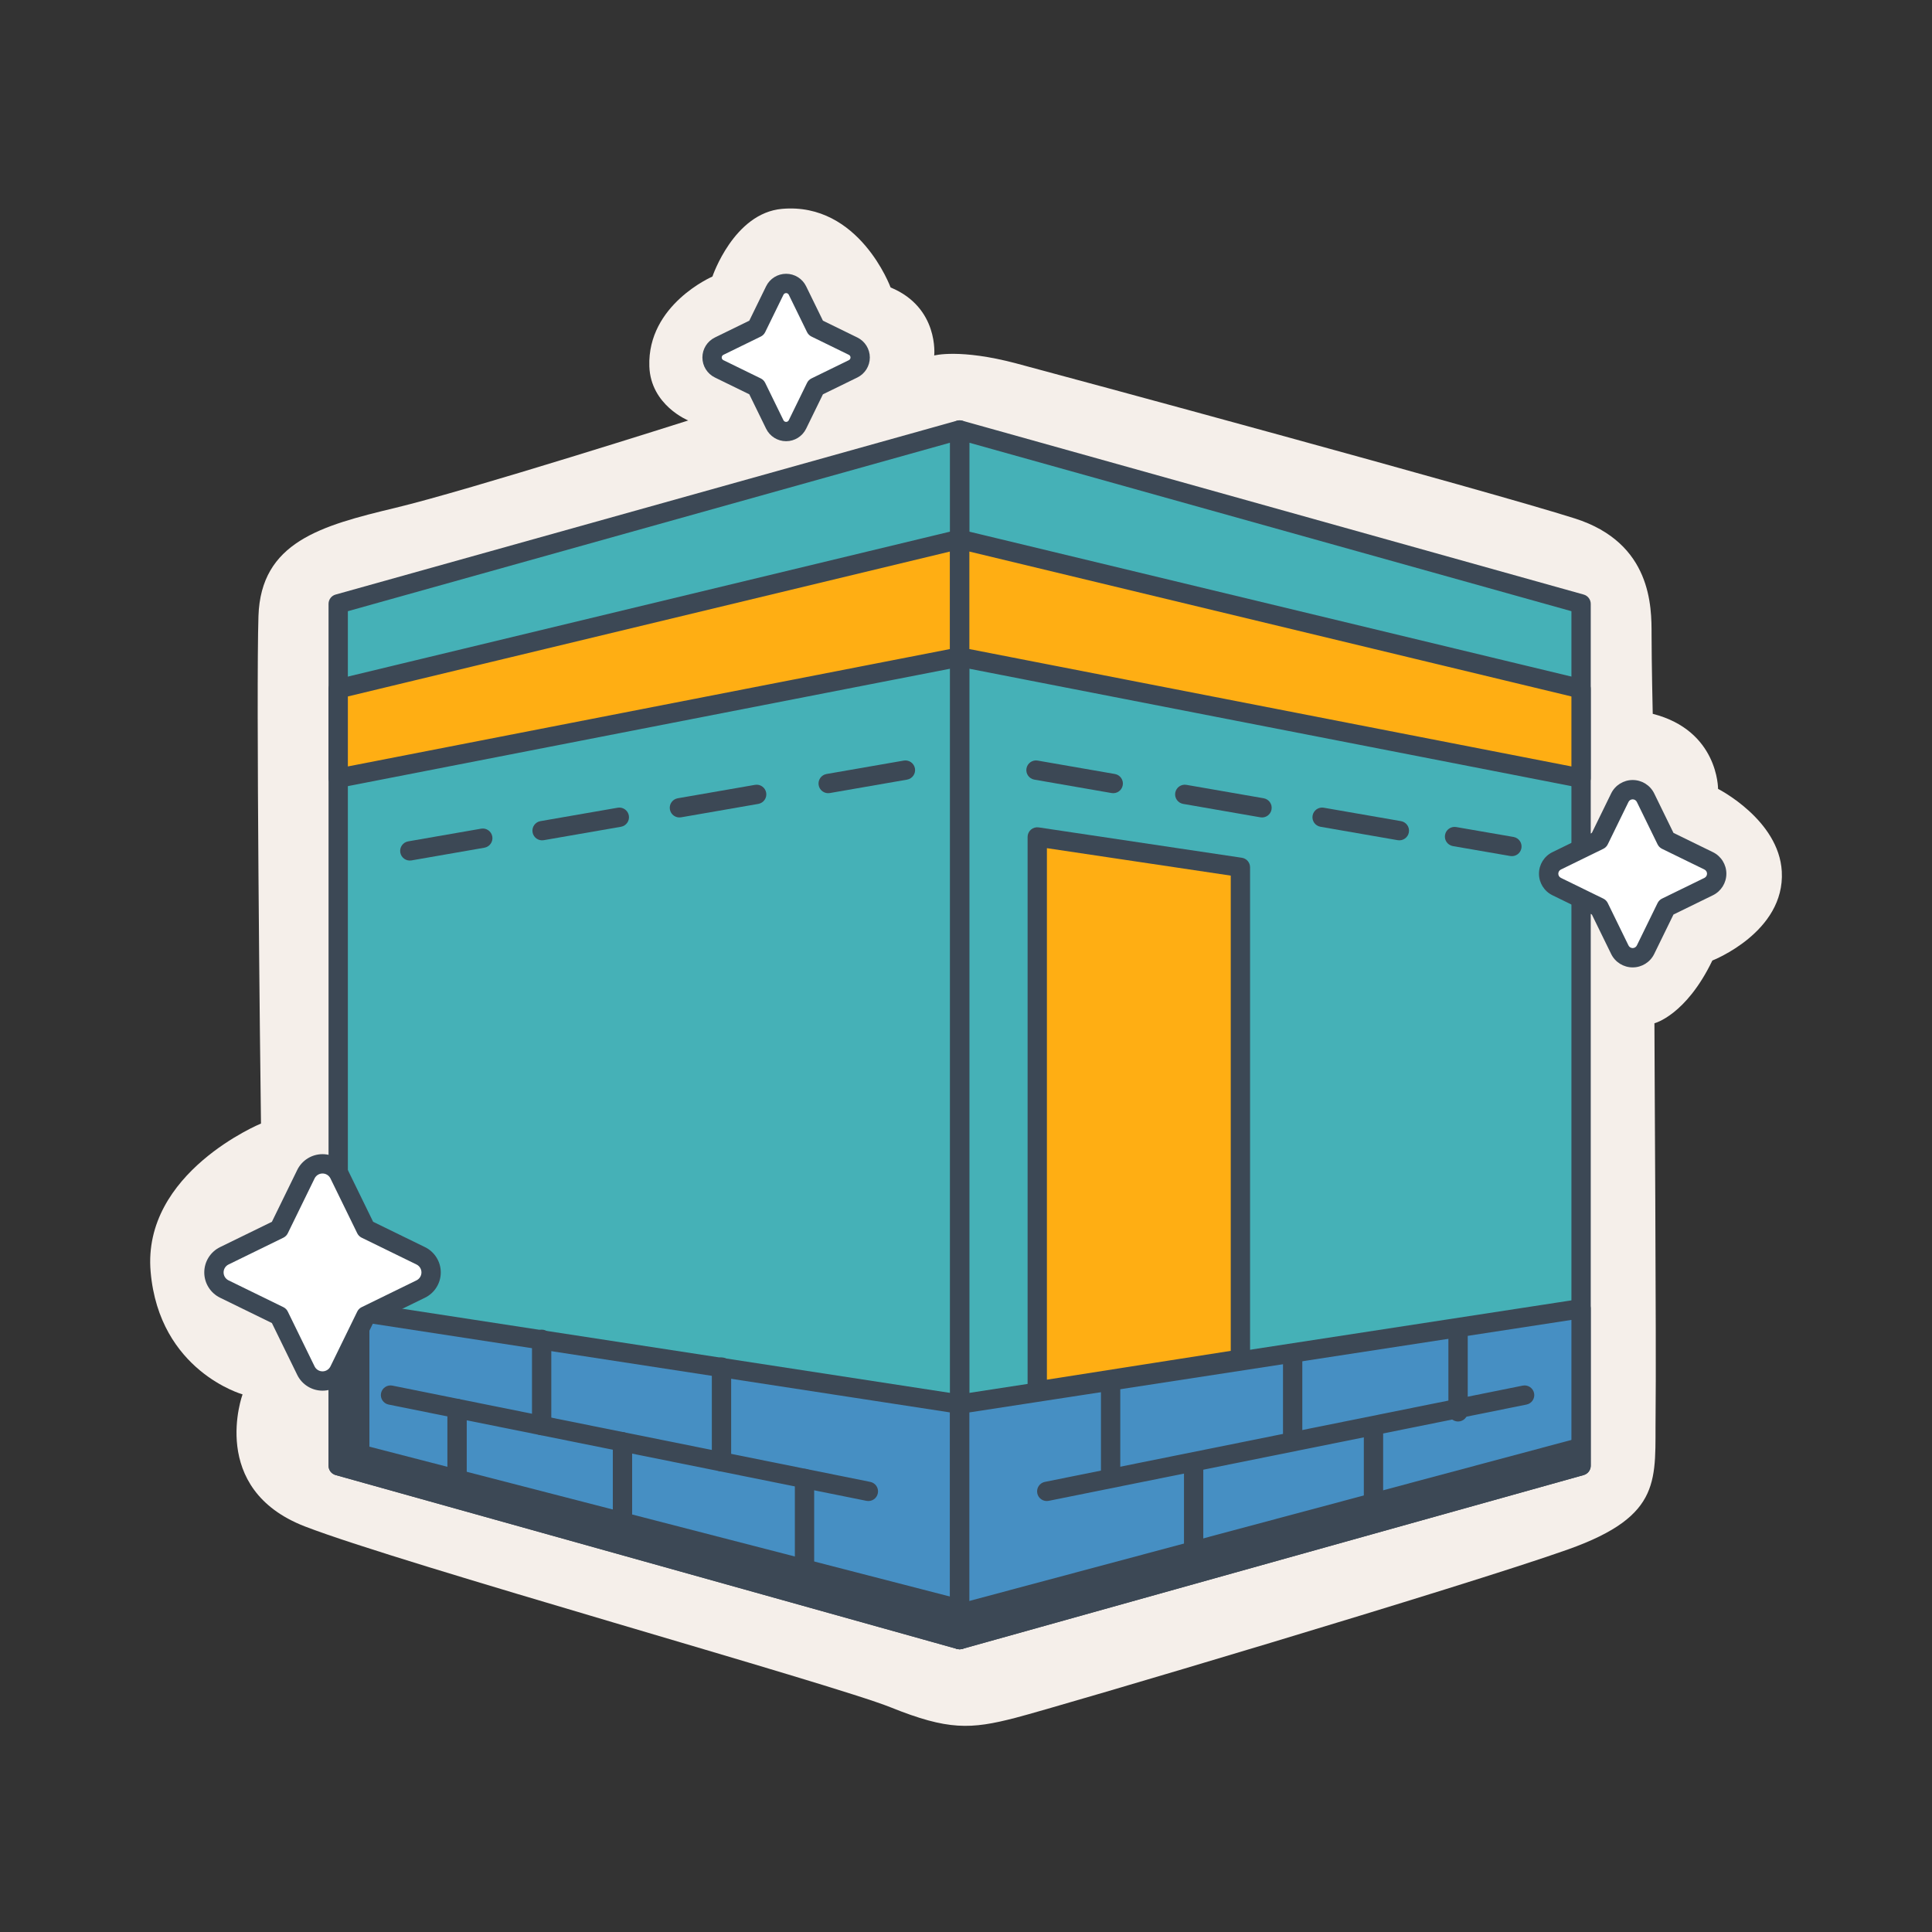 <svg clip-rule="evenodd" fill-rule="evenodd" height="512" stroke-linejoin="round" stroke-miterlimit="2" viewBox="0 0 100 100" width="512" xmlns="http://www.w3.org/2000/svg"><rect x="0" y="0" width="100" height="100" fill="#333333" stroke="none"/><g transform="translate(-6 -206)"><g id="expanded"><g transform="matrix(1.04 0 0 1.04 -.166 -12.536)"><path d="m50.253 295.102c-2.859-1.153-24.315-7.133-29.149-9.002-4.834-1.87-3.103-6.573-3.103-6.573s-4.144-1.155-4.575-6.099 5.492-7.38 5.492-7.38c-.048-3.295-.245-21.561-.126-25.252.119-3.69 3.106-4.501 6.812-5.39 3.706-.89 14.578-4.349 14.578-4.349s-1.871-.755-1.936-2.694c-.104-3.076 3.14-4.469 3.14-4.469s1.062-3.161 3.468-3.369c3.842-.332 5.399 3.912 5.399 3.912 2.421 1.001 2.171 3.386 2.171 3.386s1.281-.349 4.075.392c2.217.587 23.547 6.36 27.813 7.72 3.833 1.223 3.814 4.408 3.814 5.772s.058 3.95.058 3.95c3.271.835 3.251 3.736 3.251 3.736s3.029 1.535 3.172 4.11c.167 3.022-3.456 4.432-3.456 4.432-1.32 2.735-2.883 3.123-2.883 3.123-.004.806.1 16.234.058 19.465-.042 3.23.41 5.023-4.353 6.72-5.053 1.8-25.276 7.804-27.505 8.382-2.228.578-3.355.63-6.215-.523z" fill="#f5efea"/><g transform="matrix(.59 0 0 1.074 33.088 -16.1)"><path d="m87.339 238.626-52.416-8.057v56.053l52.416-8.057z" fill="#45b1b7"/></g><g transform="matrix(.59 0 0 1.074 33.088 -16.1)"><path d="m88.154 238.626c0-.2-.243-.377-.595-.431l-52.416-8.057c-.246-.037-.51-.01-.713.075-.203.084-.322.216-.322.356v56.053c0 .14.119.272.322.357s.467.112.713.074l52.416-8.056c.352-.055.595-.231.595-.432zm-1.63.34v39.26s-50.786 7.806-50.786 7.806v-54.872z" fill="#3c4855"/></g><g transform="matrix(-.59 0 0 1.074 74.291 -16.1)"><g><path d="m87.339 238.626-52.416-8.057v56.053l52.416-8.057z" fill="#45b1b7"/></g><g><path d="m87.559 238.195c.352.054.595.231.595.431v39.939c0 .201-.243.377-.595.432l-52.416 8.056c-.246.038-.51.011-.713-.074s-.322-.217-.322-.357v-56.053c0-.14.119-.272.322-.356.203-.085.467-.112.713-.075zm-1.035.771-50.786-7.806v54.872s50.786-7.806 50.786-7.806z" fill="#3c4855"/></g><g><path d="m87.339 271.287-52.416 4.423v10.912l52.416-8.057z" fill="#468fc3"/></g><g><path d="m87.215 270.844c.235-.02.474.018.655.103.18.085.284.209.284.34v7.278c0 .201-.243.377-.595.432l-52.416 8.056c-.246.038-.51.011-.713-.074s-.322-.217-.322-.357v-10.912c0-.221.293-.409.691-.442zm-.691.964-50.786 4.286v9.938s50.786-7.806 50.786-7.806z" fill="#3c4855"/></g></g><path d="m24.314 275.661v6.469l29.185 7.534-.035 1.717-30.68-8.451-.539-7.808z" fill="#3c4855"/><g transform="matrix(-.59 0 0 -1.074 74.291 544.803)"><path d="m87.339 275.552-52.416 5.614v5.456l52.416-6.93z" fill="#ffae13"/></g><g transform="matrix(-.59 0 0 -1.074 74.291 544.803)"><path d="m88.154 275.552c0-.133-.109-.26-.297-.345s-.435-.12-.674-.094l-52.416 5.614c-.383.041-.659.225-.659.439v5.456c0 .137.114.267.311.352.196.085.452.116.695.084l52.416-6.931c.366-.048.624-.228.624-.435zm-1.63.544v3.243s-50.786 6.715-50.786 6.715v-4.519z" fill="#3c4855"/></g><g transform="matrix(.59 0 0 -1.074 33.088 544.803)"><path d="m87.339 275.552-52.416 5.614v5.456l52.416-6.93z" fill="#ffae13"/></g><g transform="matrix(.59 0 0 -1.074 33.088 544.803)"><path d="m87.183 275.113c.239-.026.486.009.674.094s.297.212.297.345v4.14c0 .207-.258.387-.624.435l-52.416 6.931c-.243.032-.499.001-.695-.084-.197-.085-.311-.215-.311-.352v-5.456c0-.214.276-.398.659-.439zm-.659.983-50.786 5.439v4.519s50.786-6.715 50.786-6.715z" fill="#3c4855"/></g><g transform="matrix(.59 0 0 1.074 33.088 -16.1)"><path d="m87.339 271.287-52.416 4.423v10.912l52.416-8.057z" fill="#468fc3"/></g><g transform="matrix(.59 0 0 1.074 33.088 -16.1)"><path d="m88.154 271.287c0-.131-.104-.255-.284-.34-.181-.085-.42-.123-.655-.103l-52.416 4.424c-.398.033-.691.221-.691.442v10.912c0 .14.119.272.322.357s.467.112.713.074l52.416-8.056c.352-.055.595-.231.595-.432zm-1.63.521v6.418s-50.786 7.806-50.786 7.806v-9.938z" fill="#3c4855"/></g><path d="m84.618 282.972-30.531 8.607-.037-1.738 30.616-8.188z" fill="#3c4855"/><g transform="matrix(1.08 0 0 1.08 -7.126 -14.96)"><path d="m29.996 273.143 22.021 4.437c.241.048.476-.108.524-.349.049-.24-.107-.475-.348-.524l-22.021-4.437c-.241-.048-.476.108-.525.349-.048.241.108.476.349.524z" fill="#3c4855"/></g><g transform="matrix(-1.08 0 0 1.08 114.298 -14.96)"><path d="m30.172 272.27 22.021 4.437c.241.049.397.284.348.524-.048.241-.283.397-.524.349l-22.021-4.437c-.241-.048-.397-.283-.349-.524.049-.241.284-.397.525-.349z" fill="#3c4855"/></g><g transform="matrix(1.08 0 0 1.08 -7.126 -14.96)"><path d="m32.705 273.325v4.097c0 .246.2.445.446.445.245 0 .445-.199.445-.445v-4.097c0-.246-.2-.445-.445-.445-.246 0-.446.199-.446.445z" fill="#3c4855"/></g><g transform="matrix(-1.08 0 0 .922 114.298 24.613)"><path d="m33.596 273.325v4.097c0 .288-.2.522-.445.522-.246 0-.446-.234-.446-.522v-4.097c0-.288.2-.522.446-.522.245 0 .445.234.445.522z" fill="#3c4855"/></g><g transform="matrix(1.08 0 0 1.08 -7.126 -14.96)"><path d="m37.493 274.11v-3.975c0-.246-.199-.445-.445-.445-.245 0-.445.199-.445.445v3.975c0 .246.2.445.445.445.246 0 .445-.199.445-.445z" fill="#3c4855"/></g><g transform="matrix(-1.08 0 0 1.08 114.298 -10.523)"><path d="m36.603 274.11v-3.975c0-.246.2-.445.445-.445.246 0 .445.199.445.445v3.975c0 .246-.199.445-.445.445-.245 0-.445-.199-.445-.445z" fill="#3c4855"/></g><g transform="matrix(1.08 0 0 1.08 -7.126 -14.96)"><path d="m40.328 274.86v4.721c0 .245.199.445.445.445s.445-.2.445-.445v-4.721c0-.245-.199-.445-.445-.445s-.445.2-.445.445z" fill="#3c4855"/></g><g transform="matrix(-1.08 0 0 .842 114.298 46.31)"><path d="m41.218 274.86v4.721c0 .315-.199.571-.445.571s-.445-.256-.445-.571v-4.721c0-.315.199-.571.445-.571s.445.256.445.571z" fill="#3c4855"/></g><g transform="matrix(1.08 0 0 1.08 -7.126 -14.96)"><path d="m45.781 275.78v-4.365c0-.246-.199-.445-.445-.445s-.445.199-.445.445v4.365c0 .245.199.445.445.445s.445-.2.445-.445z" fill="#3c4855"/></g><g transform="matrix(-1.08 0 0 1.168 114.298 -34.017)"><path d="m44.891 275.78v-4.365c0-.228.199-.412.445-.412s.445.184.445.412v4.365c0 .227-.199.411-.445.411s-.445-.184-.445-.411z" fill="#3c4855"/></g><g transform="matrix(1.08 0 0 1.08 -7.126 -14.96)"><path d="m48.717 276.551v5.343c0 .246.199.445.445.445s.445-.199.445-.445v-5.343c0-.246-.199-.446-.445-.446s-.445.2-.445.446z" fill="#3c4855"/></g><g transform="matrix(-1.08 0 0 .882 114.298 34.943)"><path d="m49.607 276.551v5.343c0 .301-.199.545-.445.545s-.445-.244-.445-.545v-5.343c0-.301.199-.545.445-.545s.445.244.445.545z" fill="#3c4855"/></g><g transform="matrix(1.324 0 0 1.08 -23.55 -14.96)"><path d="m68.892 248.385-7.637-1.399v25.531l7.637-1.468z" fill="#ffae13"/></g><g transform="matrix(1.324 0 0 1.08 -23.55 -14.96)"><path d="m69.255 248.385c0-.221-.132-.408-.31-.44l-7.636-1.399c-.105-.019-.211.018-.291.103-.08.084-.126.208-.126.337v25.531c0 .13.046.253.127.338.081.084.187.122.292.101l7.637-1.468c.177-.034.307-.22.307-.439zm-.726.383v21.9s-6.911 1.328-6.911 1.328v-24.493z" fill="#3c4855"/></g><g transform="matrix(.849 0 0 .849 -41.752 244.5)"><path d="m74.094 28.351c.181-.372.559-.608.974-.608.414 0 .792.236.974.608l1.57 3.213 3.213 1.57c.372.182.608.56.608.974s-.236.793-.608.974l-3.213 1.571-1.57 3.213c-.182.372-.56.608-.974.608-.415 0-.793-.236-.974-.608l-1.571-3.213-3.213-1.571c-.372-.181-.608-.56-.608-.974s.236-.792.608-.974l3.213-1.57z" fill="#fff"/></g><g transform="matrix(.849 0 0 .849 -41.752 244.5)"><path d="m73.585 28.102-1.485 3.039s-3.038 1.484-3.038 1.484c-.567.277-.926.853-.926 1.483 0 .631.359 1.206.926 1.483 0 0 3.038 1.485 3.038 1.485s1.485 3.038 1.485 3.038c.277.567.852.926 1.483.926.63 0 1.206-.359 1.483-.926 0 0 1.484-3.038 1.484-3.038s3.039-1.485 3.039-1.485c.566-.277.926-.852.926-1.483 0-.63-.36-1.206-.926-1.483 0 0-3.039-1.484-3.039-1.484s-1.484-3.039-1.484-3.039c-.277-.566-.853-.926-1.483-.926-.631 0-1.206.36-1.483.926zm1.017.498c.087-.178.268-.291.466-.291.197 0 .378.113.465.291 0 0 1.57 3.213 1.57 3.213.055.113.147.204.26.26l3.213 1.57c.178.087.291.267.291.465s-.113.379-.291.466c0 0-3.213 1.57-3.213 1.57-.113.055-.205.147-.26.26l-1.57 3.213c-.087.178-.268.291-.465.291-.198 0-.379-.113-.466-.291 0 0-1.57-3.213-1.57-3.213-.055-.113-.147-.205-.26-.26l-3.213-1.57c-.178-.087-.291-.268-.291-.466s.113-.378.291-.465c0 0 3.213-1.57 3.213-1.57.113-.056.205-.147.26-.26 0 0 1.57-3.213 1.57-3.213z" fill="#3c4855"/></g><g transform="matrix(.579 0 0 .579 1.589 208.174)"><path d="m74.094 28.351c.181-.372.559-.608.974-.608.414 0 .792.236.974.608l1.57 3.213 3.213 1.57c.372.182.608.56.608.974s-.236.793-.608.974l-3.213 1.571-1.57 3.213c-.182.372-.56.608-.974.608-.415 0-.793-.236-.974-.608l-1.571-3.213-3.213-1.571c-.372-.181-.608-.56-.608-.974s.236-.792.608-.974l3.213-1.57z" fill="#fff"/></g><g transform="matrix(.579 0 0 .579 1.589 208.174)"><path d="m73.348 27.986-1.445 2.957s-2.957 1.446-2.957 1.446c-.657.321-1.074.988-1.074 1.719 0 .732.417 1.399 1.074 1.72 0 0 2.957 1.445 2.957 1.445s1.445 2.957 1.445 2.957c.321.657.988 1.074 1.72 1.074.731 0 1.398-.417 1.719-1.074 0 0 1.445-2.957 1.445-2.957s2.957-1.445 2.957-1.445c.657-.321 1.074-.988 1.074-1.72 0-.731-.417-1.398-1.074-1.719 0 0-2.957-1.446-2.957-1.446s-1.445-2.957-1.445-2.957c-.321-.657-.988-1.073-1.719-1.073-.732 0-1.399.416-1.72 1.073zm1.491.729c.043-.087.131-.142.229-.142.097 0 .185.055.228.142 0 0 1.57 3.213 1.57 3.213.081.166.216.301.382.382l3.213 1.57c.087.043.142.131.142.228s-.055.186-.142.229c0 0-3.213 1.57-3.213 1.57-.166.081-.301.215-.382.381l-1.57 3.213c-.043.088-.131.143-.228.143-.098 0-.186-.055-.229-.143 0 0-1.57-3.213-1.57-3.213-.081-.166-.215-.3-.381-.381l-3.213-1.57c-.088-.043-.143-.132-.143-.229s.055-.185.143-.228c0 0 3.213-1.57 3.213-1.57.166-.081.3-.216.381-.382 0 0 1.57-3.213 1.57-3.213z" fill="#3c4855"/></g><g transform="matrix(.657 0 0 .657 37.866 231.205)"><path d="m74.094 28.351c.181-.372.559-.608.974-.608.414 0 .792.236.974.608l1.57 3.213 3.213 1.57c.372.182.608.56.608.974s-.236.793-.608.974l-3.213 1.571-1.57 3.213c-.182.372-.56.608-.974.608-.415 0-.793-.236-.974-.608l-1.571-3.213-3.213-1.571c-.372-.181-.608-.56-.608-.974s.236-.792.608-.974l3.213-1.57z" fill="#fff"/></g><g transform="matrix(.657 0 0 .657 37.866 231.205)"><path d="m73.436 28.029-1.46 2.988s-2.987 1.459-2.987 1.459c-.624.305-1.019.938-1.019 1.632s.395 1.327 1.019 1.632c0 0 2.987 1.46 2.987 1.46s1.46 2.987 1.46 2.987c.304.624.938 1.019 1.632 1.019s1.327-.395 1.631-1.019c0 0 1.46-2.987 1.46-2.987s2.988-1.46 2.988-1.46c.623-.305 1.018-.938 1.018-1.632s-.395-1.327-1.018-1.632c0 0-2.988-1.459-2.988-1.459s-1.46-2.988-1.46-2.988c-.304-.623-.937-1.018-1.631-1.018s-1.328.395-1.632 1.018zm1.315.643c.059-.121.182-.197.317-.197.134 0 .257.076.316.197 0 0 1.57 3.213 1.57 3.213.072.147.19.265.336.337l3.214 1.57c.12.059.197.182.197.316 0 .135-.077.258-.197.317 0 0-3.214 1.57-3.214 1.57-.146.071-.264.19-.336.336l-1.57 3.213c-.059.121-.182.198-.316.198-.135 0-.258-.077-.317-.198 0 0-1.57-3.213-1.57-3.213-.071-.146-.19-.265-.336-.336l-3.213-1.57c-.121-.059-.198-.182-.198-.317 0-.134.077-.257.198-.316 0 0 3.213-1.57 3.213-1.57.146-.072.265-.19.336-.337 0 0 1.57-3.213 1.57-3.213z" fill="#3c4855"/></g><g transform="translate(-13.855 -5.622)"><path d="m71.262 254.554 3.844.668c.262.045.511-.13.556-.392.046-.261-.13-.51-.391-.556l-3.845-.668c-.261-.045-.51.13-.556.392-.045.261.13.51.392.556z" fill="#3c4855"/></g><g transform="matrix(-1 0 0 1 122.335 -5.622)"><path d="m71.426 253.606 3.845.668c.261.046.437.295.391.556-.045.262-.294.437-.556.392l-3.844-.668c-.262-.046-.437-.295-.392-.556.046-.262.295-.437.556-.392z" fill="#3c4855"/></g><g transform="translate(-6.45 -4.414)"><path d="m71.262 254.554 3.844.668c.262.045.511-.13.556-.392.046-.261-.13-.51-.391-.556l-3.845-.668c-.261-.045-.51.13-.556.392-.045.261.13.51.392.556z" fill="#3c4855"/></g><g transform="matrix(-1 0 0 1 114.931 -4.414)"><path d="m71.426 253.606 3.845.668c.261.046.437.295.391.556-.045.262-.294.437-.556.392l-3.844-.668c-.262-.046-.437-.295-.392-.556.046-.262.295-.437.556-.392z" fill="#3c4855"/></g><g transform="translate(.385 -3.276)"><path d="m71.262 254.554 3.844.668c.262.045.511-.13.556-.392.046-.261-.13-.51-.391-.556l-3.845-.668c-.261-.045-.51.13-.556.392-.045.261.13.51.392.556z" fill="#3c4855"/></g><g transform="matrix(-1 0 0 1 108.096 -3.276)"><path d="m71.426 253.606 3.845.668c.261.046.437.295.391.556-.045.262-.294.437-.556.392l-3.844-.668c-.262-.046-.437-.295-.392-.556.046-.262.295-.437.556-.392z" fill="#3c4855"/></g><g transform="matrix(.75 -.044 -.044 .992 35.992 2.858)"><path d="m71.262 254.554 3.844.668c.353.061.676-.101.721-.363.045-.261-.204-.523-.556-.585l-3.845-.668c-.352-.061-.675.101-.72.363-.046.261.203.523.556.585z" fill="#3c4855"/></g><g transform="matrix(-.946 -.009 .009 .998 95.161 -1.083)"><path d="m71.426 253.606 3.845.668c.277.049.465.3.419.561-.045.262-.307.435-.584.387l-3.844-.668c-.277-.049-.465-.3-.42-.561.046-.262.307-.435.584-.387z" fill="#3c4855"/></g></g></g></g></svg>